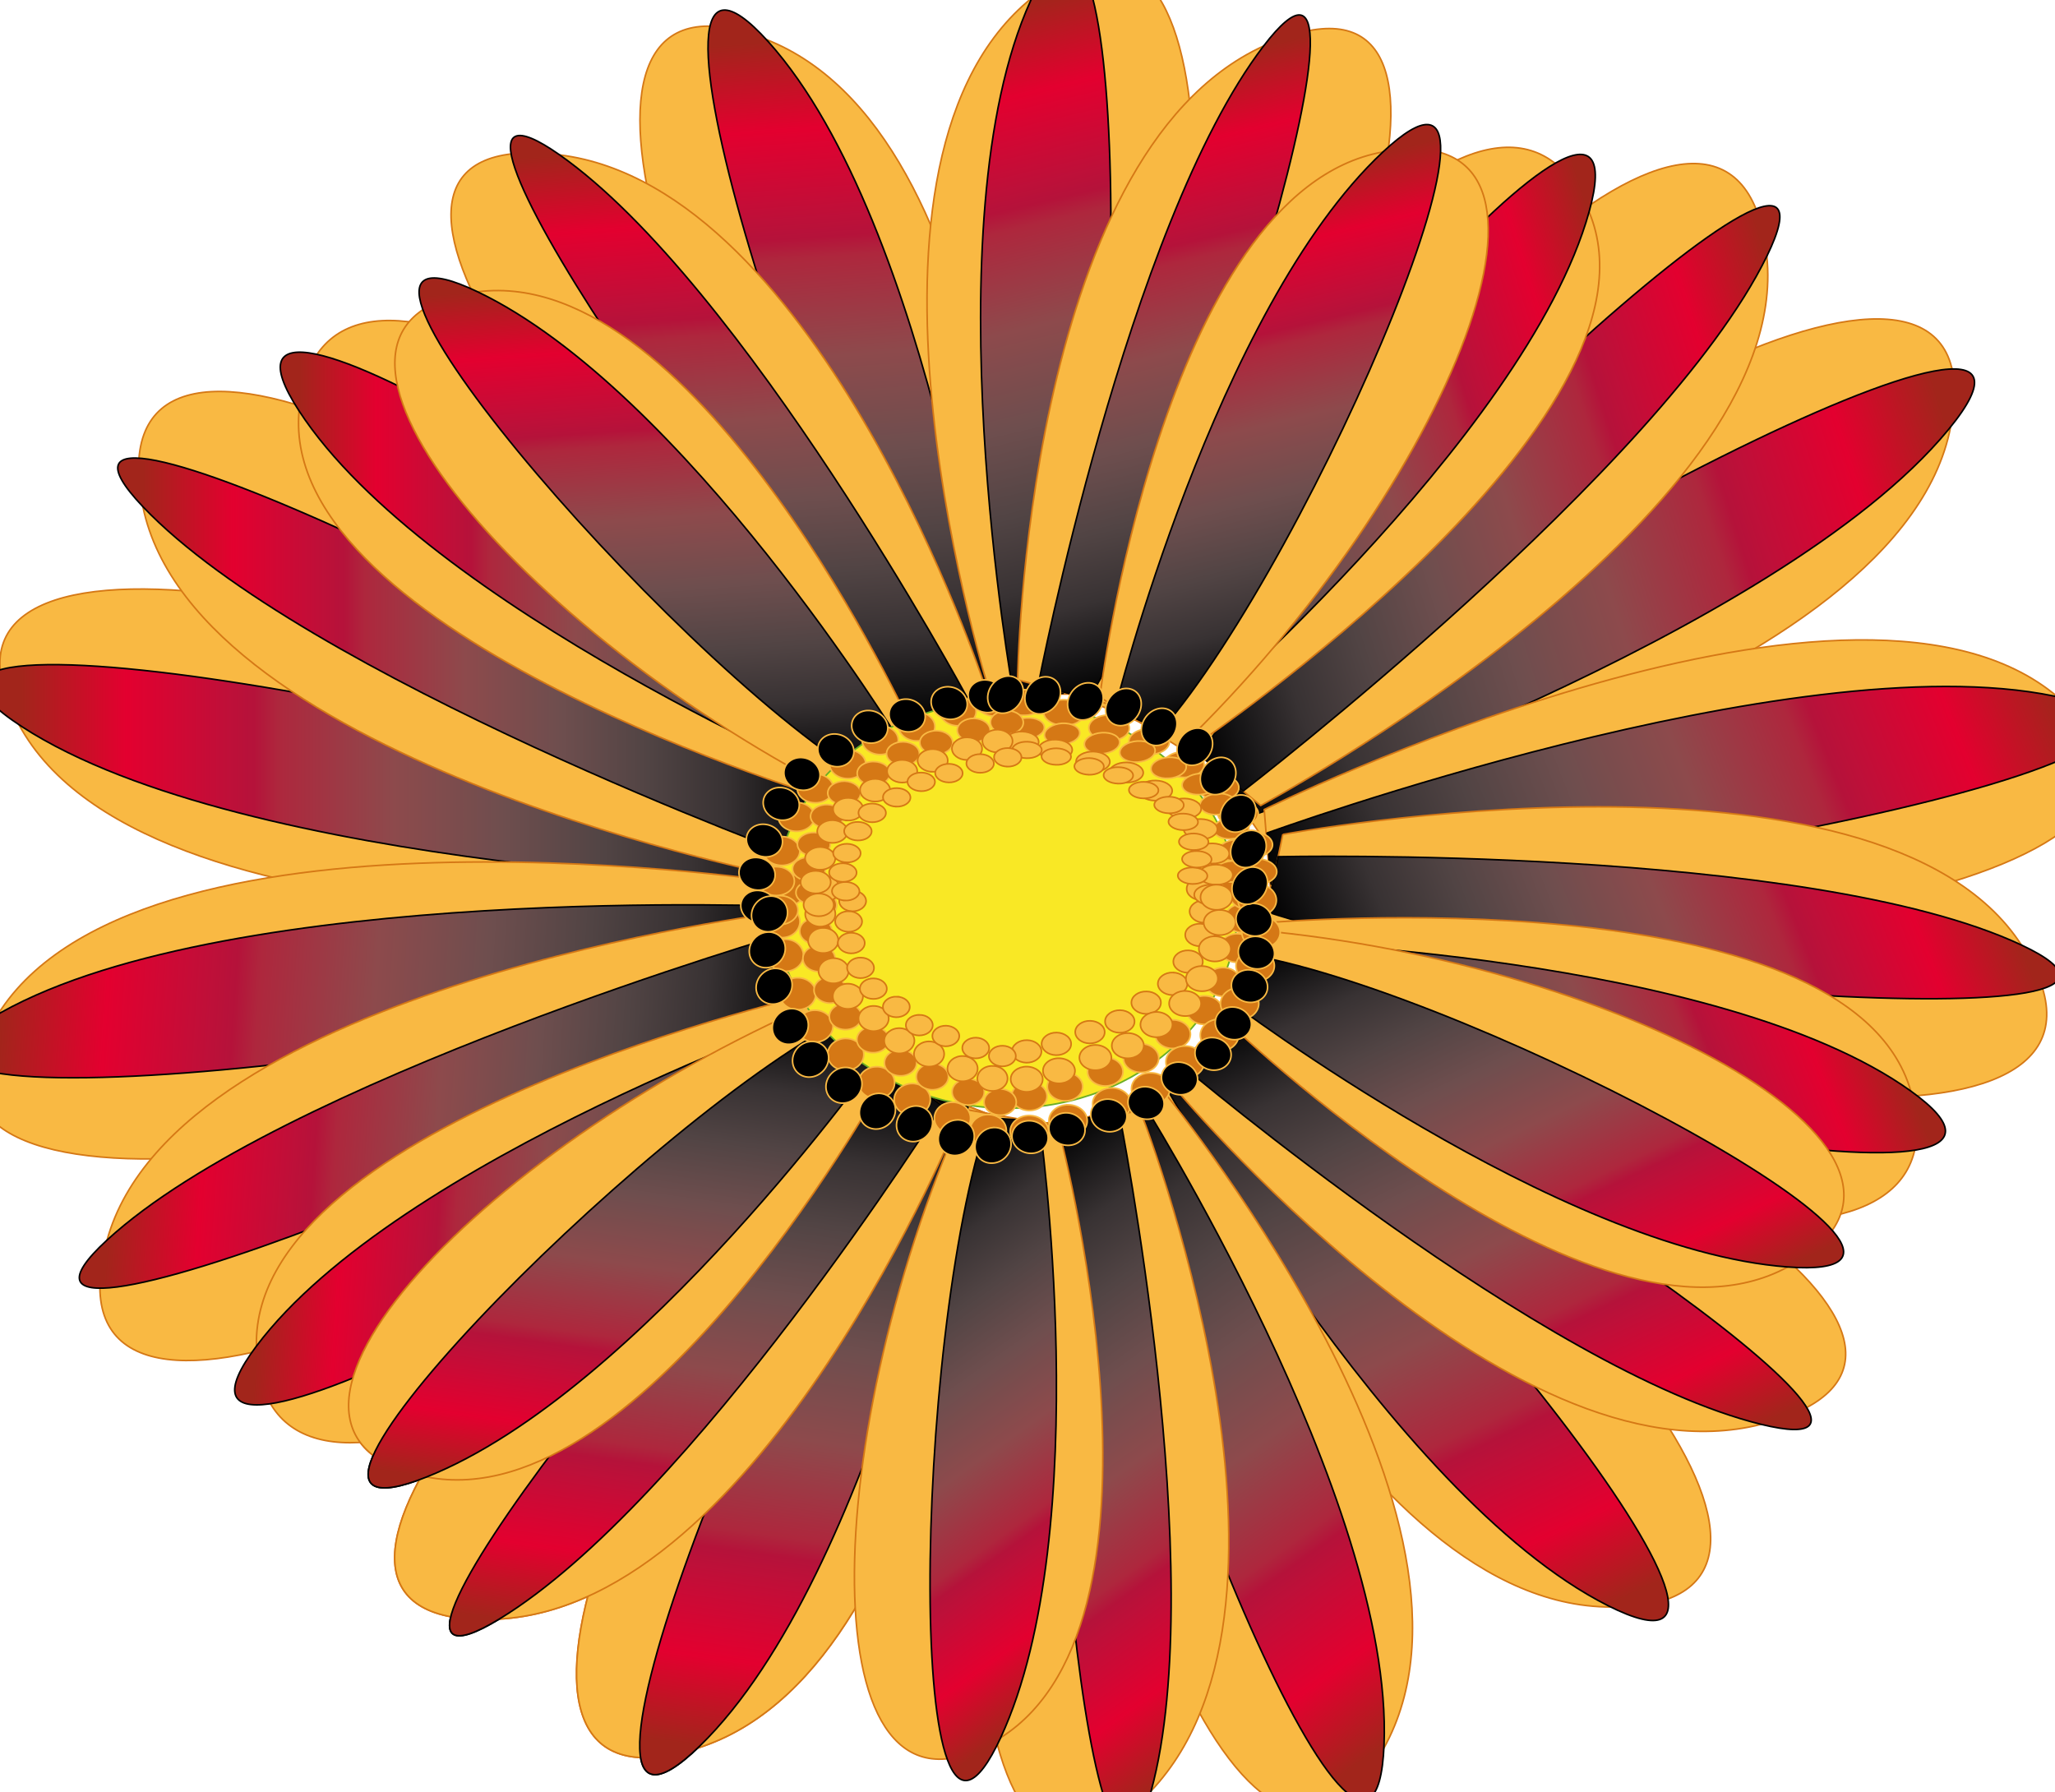 <svg xmlns="http://www.w3.org/2000/svg" version="1.0" viewBox="0 0 645.746 563.084"><g stroke-width=".5"><path stroke="#D57815" d="M311.03 350.28s-11.398 171.16-90.125 198.45-30.941-107.13 60.154-210.1l29.98 11.65z" fill="#F9B943"/><linearGradient id="a" x1="-50.659" gradientUnits="userSpaceOnUse" y1="305.06" gradientTransform="rotate(-82.016 240.648 257.364)" x2="163.42" y2="305.06"><stop stop-color="#A2251B" offset="0"/><stop stop-color="#E3002F" offset=".131"/><stop stop-color="#BD1039" offset=".264"/><stop stop-color="#B5123A" offset=".291"/><stop stop-color="#AE273D" offset=".321"/><stop stop-color="#8D4A4C" offset=".467"/><stop stop-color="#6E4E4E" offset=".605"/><stop stop-color="#514444" offset=".731"/><stop stop-color="#383233" offset=".843"/><stop stop-color="#151415" offset=".937"/><stop offset="1"/></linearGradient><path stroke-linejoin="round" stroke="#000" stroke-linecap="round" d="M304.17 347.89S275.045 495 219.918 548.62s23.383-146.66 69.645-206.41l14.61 5.68z" fill="url(#a)"/><path stroke="#D57815" d="M301.34 351.37S239.485 504.11 156.9 508.74s2.723-105.36 119.57-175.64l24.87 18.27z" fill="#F9B943"/><linearGradient id="b" x1="-19.917" gradientUnits="userSpaceOnUse" y1="267" gradientTransform="rotate(-82.016 240.648 257.364)" x2="166.98" y2="267"><stop stop-color="#A2251B" offset="0"/><stop stop-color="#E3002F" offset=".131"/><stop stop-color="#BD1039" offset=".264"/><stop stop-color="#B5123A" offset=".291"/><stop stop-color="#AE273D" offset=".321"/><stop stop-color="#8D4A4C" offset=".467"/><stop stop-color="#6E4E4E" offset=".605"/><stop stop-color="#514444" offset=".731"/><stop stop-color="#383233" offset=".843"/><stop stop-color="#151415" offset=".937"/><stop offset="1"/></linearGradient><path stroke-linejoin="round" stroke="#000" stroke-linecap="round" d="M295.96 347.42S217.13 472.21 156.9 508.74s69.055-127.57 125.76-171.09l13.3 9.77z" fill="url(#b)"/><path stroke="#D57815" d="M279.28 336.92S203.29 477.66 134.06 464.1s19.238-105.99 127.56-151.16l17.66 23.98z" fill="#F9B943"/><linearGradient id="c" x1="21.119" gradientUnits="userSpaceOnUse" y1="241.68" gradientTransform="rotate(-82.016 240.648 257.364)" x2="181.94" y2="241.68"><stop stop-color="#A2251B" offset="0"/><stop stop-color="#E3002F" offset=".131"/><stop stop-color="#BD1039" offset=".264"/><stop stop-color="#B5123A" offset=".291"/><stop stop-color="#AE273D" offset=".321"/><stop stop-color="#8D4A4C" offset=".467"/><stop stop-color="#6E4E4E" offset=".605"/><stop stop-color="#514444" offset=".731"/><stop stop-color="#383233" offset=".843"/><stop stop-color="#151415" offset=".937"/><stop offset="1"/></linearGradient><path stroke-linejoin="round" stroke="#000" stroke-linecap="round" d="M276.15 331.77S201.062 437.42 134.06 464.1s66.08-109.88 131.13-144l10.96 11.67z" fill="url(#c)"/><path stroke="#D57815" d="M251.04 285.44S49.44 302.751 6.85 229.309s121.01-48.559 253.73 24.49l-9.54 31.64z" fill="#F9B943"/><linearGradient id="d" y2="253.27" gradientUnits="userSpaceOnUse" y1="253.27" x2="257.55" x1="6.846"><stop stop-color="#A2251B" offset="0"/><stop stop-color="#E3002F" offset=".131"/><stop stop-color="#BD1039" offset=".264"/><stop stop-color="#B5123A" offset=".291"/><stop stop-color="#AE273D" offset=".321"/><stop stop-color="#8D4A4C" offset=".467"/><stop stop-color="#6E4E4E" offset=".605"/><stop stop-color="#514444" offset=".731"/><stop stop-color="#383233" offset=".843"/><stop stop-color="#151415" offset=".937"/><stop offset="1"/></linearGradient><path stroke-linejoin="round" stroke="#000" stroke-linecap="round" d="M252.9 278.24S77 273.969 6.84 228.308s174.59-1.34 250.71 34.51l-4.65 15.42z" fill="url(#d)"/><path stroke="#D57815" d="M248.45 276.02S61.52 240.26 44.9 159.21s123.52-14.91 221.53 89.12l-17.98 27.69z" fill="#F9B943"/><linearGradient id="e" y2="214.62" gradientUnits="userSpaceOnUse" y1="214.62" x2="261.95" x1="44.9"><stop stop-color="#A2251B" offset="0"/><stop stop-color="#E3002F" offset=".131"/><stop stop-color="#BD1039" offset=".264"/><stop stop-color="#B5123A" offset=".291"/><stop stop-color="#AE273D" offset=".321"/><stop stop-color="#8D4A4C" offset=".467"/><stop stop-color="#6E4E4E" offset=".605"/><stop stop-color="#514444" offset=".731"/><stop stop-color="#383233" offset=".843"/><stop stop-color="#151415" offset=".937"/><stop offset="1"/></linearGradient><path stroke-linejoin="round" stroke="#000" stroke-linecap="round" d="M252.34 270.03S95.78 212.78 44.9 159.21s158.48 47.1 217.05 96.011l-9.61 14.81z" fill="url(#e)"/><path stroke="#D57815" d="M262.35 251.75S87.53 199.979 93.98 129.12s126.49 1.35 194 101.13l-25.63 21.5z" fill="#F9B943"/><linearGradient id="f" y2="188.45" gradientUnits="userSpaceOnUse" y1="188.45" x2="280.1" x1="93.975"><stop stop-color="#A2251B" offset="0"/><stop stop-color="#E3002F" offset=".131"/><stop stop-color="#BD1039" offset=".264"/><stop stop-color="#B5123A" offset=".291"/><stop stop-color="#AE273D" offset=".321"/><stop stop-color="#8D4A4C" offset=".467"/><stop stop-color="#6E4E4E" offset=".605"/><stop stop-color="#514444" offset=".731"/><stop stop-color="#383233" offset=".843"/><stop stop-color="#151415" offset=".937"/><stop offset="1"/></linearGradient><path stroke-linejoin="round" stroke="#000" stroke-linecap="round" d="M267.94 247.78S134.26 191.04 93.97 129.11s137.4 47.11 186.12 105.86l-12.15 12.81z" fill="url(#f)"/><path stroke="#D57815" d="M319.02 217.13s.121-171.54-76.596-204.05-38.064 104.81 45.912 213.66l30.69-9.61z" fill="#F9B943"/><linearGradient id="g" x1="65.254" gradientUnits="userSpaceOnUse" y1="296.29" gradientTransform="scale(1 -1) rotate(-85.865 1.975 33.009)" x2="279.34" y2="296.29"><stop stop-color="#A2251B" offset="0"/><stop stop-color="#E3002F" offset=".131"/><stop stop-color="#BD1039" offset=".264"/><stop stop-color="#B5123A" offset=".291"/><stop stop-color="#AE273D" offset=".321"/><stop stop-color="#8D4A4C" offset=".467"/><stop stop-color="#6E4E4E" offset=".605"/><stop stop-color="#514444" offset=".731"/><stop stop-color="#383233" offset=".843"/><stop stop-color="#151415" offset=".937"/><stop offset="1"/></linearGradient><path stroke-linejoin="round" stroke="#000" stroke-linecap="round" d="M312.02 219.06S292.84 70.32 241.438 13.12s13.482 147.9 55.627 210.62l14.95-4.68z" fill="url(#g)"/><path stroke="#D57815" d="M309.43 215.39S257.971 58.84 175.89 48.68s-4.359 105.31 107.51 183.27l26.03-16.56z" fill="#F9B943"/><linearGradient id="h" x1="95.997" gradientUnits="userSpaceOnUse" y1="258.23" gradientTransform="scale(1 -1) rotate(-85.865 1.975 33.009)" x2="282.9" y2="258.23"><stop stop-color="#A2251B" offset="0"/><stop stop-color="#E3002F" offset=".131"/><stop stop-color="#BD1039" offset=".264"/><stop stop-color="#B5123A" offset=".291"/><stop stop-color="#AE273D" offset=".321"/><stop stop-color="#8D4A4C" offset=".467"/><stop stop-color="#6E4E4E" offset=".605"/><stop stop-color="#514444" offset=".731"/><stop stop-color="#383233" offset=".843"/><stop stop-color="#151415" offset=".937"/><stop offset="1"/></linearGradient><path stroke-linejoin="round" stroke="#000" stroke-linecap="round" d="M303.8 218.98S233.529 89.18 175.89 48.69s60.332 131.92 113.99 179.14l13.92-8.85z" fill="url(#h)"/><path stroke="#D57815" d="M286.45 228.33S220.083 82.8 150.1 91.69s12.078 107.04 117.13 159.38l19.22-22.74z" fill="#F9B943"/><linearGradient id="i" x1="137.03" gradientUnits="userSpaceOnUse" y1="232.92" gradientTransform="scale(1 -1) rotate(-85.865 1.975 33.009)" x2="297.85" y2="232.92"><stop stop-color="#A2251B" offset="0"/><stop stop-color="#E3002F" offset=".131"/><stop stop-color="#BD1039" offset=".264"/><stop stop-color="#B5123A" offset=".291"/><stop stop-color="#AE273D" offset=".321"/><stop stop-color="#8D4A4C" offset=".467"/><stop stop-color="#6E4E4E" offset=".605"/><stop stop-color="#514444" offset=".731"/><stop stop-color="#383233" offset=".843"/><stop stop-color="#151415" offset=".937"/><stop offset="1"/></linearGradient><path stroke-linejoin="round" stroke="#000" stroke-linecap="round" d="M282.98 233.26S215.156 122.81 150.09 91.69s58.553 114.07 121.17 152.48l11.72-10.91z" fill="url(#i)"/><path stroke="#D57815" d="M247.78 277.56S47.8 246.751.37 317.166s117.48 56.575 254.8-7.397l-7.39-32.21z" fill="#F9B943"/><linearGradient id="j" x1="7.23" gradientUnits="userSpaceOnUse" y1="137.03" gradientTransform="scale(1 -1) rotate(-3.848 -6400.75 .144)" x2="257.94" y2="137.03"><stop stop-color="#A2251B" offset="0"/><stop stop-color="#E3002F" offset=".131"/><stop stop-color="#BD1039" offset=".264"/><stop stop-color="#B5123A" offset=".291"/><stop stop-color="#AE273D" offset=".321"/><stop stop-color="#8D4A4C" offset=".467"/><stop stop-color="#6E4E4E" offset=".605"/><stop stop-color="#514444" offset=".731"/><stop stop-color="#383233" offset=".843"/><stop stop-color="#151415" offset=".937"/><stop offset="1"/></linearGradient><path stroke-linejoin="round" stroke="#000" stroke-linecap="round" d="M249.16 284.87S73.37 277.319.3 318.165s174.1 13.061 252.46-17.596l-3.6-15.69z" fill="url(#j)"/><path stroke="#D57815" d="M244.57 286.78S55.66 309.907 33.64 389.66s122.24 23.171 227.01-74.044l-16.08-28.84z" fill="#F9B943"/><linearGradient id="k" x1="45.286" gradientUnits="userSpaceOnUse" y1="98.38" gradientTransform="scale(1 -1) rotate(-3.848 -6400.75 .144)" x2="262.33" y2="98.38"><stop stop-color="#A2251B" offset="0"/><stop stop-color="#E3002F" offset=".131"/><stop stop-color="#BD1039" offset=".264"/><stop stop-color="#B5123A" offset=".291"/><stop stop-color="#AE273D" offset=".321"/><stop stop-color="#8D4A4C" offset=".467"/><stop stop-color="#6E4E4E" offset=".605"/><stop stop-color="#514444" offset=".731"/><stop stop-color="#383233" offset=".843"/><stop stop-color="#151415" offset=".937"/><stop offset="1"/></linearGradient><path stroke-linejoin="round" stroke="#000" stroke-linecap="round" d="M248.04 293.02S87.99 339.627 33.63 389.66s161.28-36.353 223.01-81.22l-8.6-15.42z" fill="url(#k)"/><path stroke="#D57815" d="M256.8 311.94S78.9 351.855 80.58 422.99s126.29 7.146 200.35-87.875l-24.13-23.18z" fill="#F9B943"/><linearGradient id="l" x1="94.36" gradientUnits="userSpaceOnUse" y1="72.207" gradientTransform="scale(1 -1) rotate(-3.848 -6400.75 .144)" x2="280.48" y2="72.207"><stop stop-color="#A2251B" offset="0"/><stop stop-color="#E3002F" offset=".131"/><stop stop-color="#BD1039" offset=".264"/><stop stop-color="#B5123A" offset=".291"/><stop stop-color="#AE273D" offset=".321"/><stop stop-color="#8D4A4C" offset=".467"/><stop stop-color="#6E4E4E" offset=".605"/><stop stop-color="#514444" offset=".731"/><stop stop-color="#383233" offset=".843"/><stop stop-color="#151415" offset=".937"/><stop offset="1"/></linearGradient><path stroke-linejoin="round" stroke="#000" stroke-linecap="round" d="M262.12 316.27S124.93 363.906 80.57 422.99s140.26-37.777 192.81-93.124l-11.26-13.6z" fill="url(#l)"/><path stroke="#D57815" d="M311.03 350.28s-11.398 171.16-90.125 198.45-30.941-107.13 60.154-210.1l29.98 11.65z" fill="#F9B943"/><path stroke-linejoin="round" stroke="#000" stroke-linecap="round" d="M304.17 347.89S275.045 495 219.918 548.62s23.383-146.66 69.645-206.41l14.61 5.68z" fill="url(#a)"/><path stroke="#D57815" d="M301.34 351.37S239.485 504.11 156.9 508.74s2.723-105.36 119.57-175.64l24.87 18.27z" fill="#F9B943"/><path stroke-linejoin="round" stroke="#000" stroke-linecap="round" d="M295.96 347.42S217.13 472.21 156.9 508.74s69.055-127.57 125.76-171.09l13.3 9.77z" fill="url(#b)"/><path stroke="#D57815" d="M279.28 336.92S203.29 477.66 134.06 464.1s19.238-105.99 127.56-151.16l17.66 23.98z" fill="#F9B943"/><path stroke-linejoin="round" stroke="#000" stroke-linecap="round" d="M276.15 331.77S201.062 437.42 134.06 464.1s66.08-109.88 131.13-144l10.96 11.67z" fill="url(#c)"/><path stroke="#D57815" d="M396.52 262.87S594 218.798 612.56 135.95s-130.01-9.952-234.64 99.604l18.6 27.32z" fill="#F9B943"/><linearGradient id="m" x1="-170.79" gradientUnits="userSpaceOnUse" y1="280.39" gradientTransform="scale(-1 1) rotate(17.487 .005 -1239.934)" x2="79.922" y2="280.39"><stop stop-color="#A2251B" offset="0"/><stop stop-color="#E3002F" offset=".131"/><stop stop-color="#BD1039" offset=".264"/><stop stop-color="#B5123A" offset=".291"/><stop stop-color="#AE273D" offset=".321"/><stop stop-color="#8D4A4C" offset=".467"/><stop stop-color="#6E4E4E" offset=".605"/><stop stop-color="#514444" offset=".731"/><stop stop-color="#383233" offset=".843"/><stop stop-color="#151415" offset=".937"/><stop offset="1"/></linearGradient><path stroke-linejoin="round" stroke="#000" stroke-linecap="round" d="M392.57 256.56S559.06 199.629 612.25 135 445.33 186.187 383.5 243.25l9.07 13.31z" fill="url(#m)"/><path stroke="#D57815" d="M396.15 253.11s167.54-90.28 159.04-172.58S432.9 103.427 370.68 232.1l25.47 21.01z" fill="#F9B943"/><linearGradient id="n" x1="-132.73" gradientUnits="userSpaceOnUse" y1="241.75" gradientTransform="scale(-1 1) rotate(17.487 .005 -1239.934)" x2="84.317" y2="241.75"><stop stop-color="#A2251B" offset="0"/><stop stop-color="#E3002F" offset=".131"/><stop stop-color="#BD1039" offset=".264"/><stop stop-color="#B5123A" offset=".291"/><stop stop-color="#AE273D" offset=".321"/><stop stop-color="#8D4A4C" offset=".467"/><stop stop-color="#6E4E4E" offset=".605"/><stop stop-color="#514444" offset=".731"/><stop stop-color="#383233" offset=".843"/><stop stop-color="#151415" offset=".937"/><stop offset="1"/></linearGradient><path stroke-linejoin="round" stroke="#000" stroke-linecap="round" d="M390.64 248.56S522.76 146.91 555.19 80.53s-137 92.547-178.17 156.8l13.62 11.23z" fill="url(#n)"/><path stroke="#D57815" d="M375.6 234.13S526.78 132.22 499.34 66.57 379.1 105.867 344.7 221.32l30.9 12.81z" fill="#F9B943"/><linearGradient id="o" x1="-83.658" gradientUnits="userSpaceOnUse" y1="215.58" gradientTransform="scale(-1 1) rotate(17.487 .005 -1239.934)" x2="102.46" y2="215.58"><stop stop-color="#A2251B" offset="0"/><stop stop-color="#E3002F" offset=".131"/><stop stop-color="#BD1039" offset=".264"/><stop stop-color="#B5123A" offset=".291"/><stop stop-color="#AE273D" offset=".321"/><stop stop-color="#8D4A4C" offset=".467"/><stop stop-color="#6E4E4E" offset=".605"/><stop stop-color="#514444" offset=".731"/><stop stop-color="#383233" offset=".843"/><stop stop-color="#151415" offset=".937"/><stop offset="1"/></linearGradient><path stroke-linejoin="round" stroke="#000" stroke-linecap="round" d="M369.07 232.04s110.45-94.29 130.27-165.46-116.9 86.222-145.71 156.9l15.44 8.56z" fill="url(#o)"/><path stroke="#D57815" d="M311.14 218.14S259.478 54.57 322.878.5s67.801 88.527 20.416 217.58l-32.16.06z" fill="#F9B943"/><linearGradient id="p" x1="79.498" gradientUnits="userSpaceOnUse" y1="117.17" gradientTransform="rotate(76.65 258.05 199.376)" x2="293.58" y2="117.17"><stop stop-color="#A2251B" offset="0"/><stop stop-color="#E3002F" offset=".131"/><stop stop-color="#BD1039" offset=".264"/><stop stop-color="#B5123A" offset=".291"/><stop stop-color="#AE273D" offset=".321"/><stop stop-color="#8D4A4C" offset=".467"/><stop stop-color="#6E4E4E" offset=".605"/><stop stop-color="#514444" offset=".731"/><stop stop-color="#383233" offset=".843"/><stop stop-color="#151415" offset=".937"/><stop offset="1"/></linearGradient><path stroke-linejoin="round" stroke="#000" stroke-linecap="round" d="M318.41 217.88S292.008 70.26 323.846.25s31.584 145.11 10.234 217.6l-15.67.03z" fill="url(#p)"/><path stroke="#D57815" d="M319.77 213.61s2.035-164.78 77.277-199.14 35.801 99.132-47.469 207.11l-29.81-7.97z" fill="#F9B943"/><linearGradient id="q" x1="110.24" gradientUnits="userSpaceOnUse" y1="79.101" gradientTransform="rotate(76.65 258.05 199.376)" x2="297.14" y2="79.101"><stop stop-color="#A2251B" offset="0"/><stop stop-color="#E3002F" offset=".131"/><stop stop-color="#BD1039" offset=".264"/><stop stop-color="#B5123A" offset=".291"/><stop stop-color="#AE273D" offset=".321"/><stop stop-color="#8D4A4C" offset=".467"/><stop stop-color="#6E4E4E" offset=".605"/><stop stop-color="#514444" offset=".731"/><stop stop-color="#383233" offset=".843"/><stop stop-color="#151415" offset=".937"/><stop offset="1"/></linearGradient><path stroke-linejoin="round" stroke="#000" stroke-linecap="round" d="M326.22 215.33s28.02-144.92 70.828-200.86-17.904 143.95-54.887 205.12l-15.94-4.26z" fill="url(#q)"/><path stroke="#D57815" d="M345.58 219.04s19.568-158.74 88.99-171.3 20.645 105.72-63.82 187.21l-25.17-15.91z" fill="#F9B943"/><linearGradient id="r" x1="151.28" gradientUnits="userSpaceOnUse" y1="53.79" gradientTransform="rotate(76.65 258.05 199.376)" x2="312.1" y2="53.79"><stop stop-color="#A2251B" offset="0"/><stop stop-color="#E3002F" offset=".131"/><stop stop-color="#BD1039" offset=".264"/><stop stop-color="#B5123A" offset=".291"/><stop stop-color="#AE273D" offset=".321"/><stop stop-color="#8D4A4C" offset=".467"/><stop stop-color="#6E4E4E" offset=".605"/><stop stop-color="#514444" offset=".731"/><stop stop-color="#383233" offset=".843"/><stop stop-color="#151415" offset=".937"/><stop offset="1"/></linearGradient><path stroke-linejoin="round" stroke="#000" stroke-linecap="round" d="M350.37 222.7s31.5-125.73 84.203-174.96-21.57 126.39-69.748 181.84l-14.45-6.88z" fill="url(#r)"/><path stroke="#D57815" d="M397.26 254.38s181.48-89.48 247.88-36.571-95.045 89.262-245.25 69.513l-2.63-32.94z" fill="#F9B943"/><linearGradient id="s" x1="-168.18" gradientUnits="userSpaceOnUse" y1="98.038" gradientTransform="matrix(-.931 .364 -.364 -.931 515.43 348)" x2="82.53" y2="98.038"><stop stop-color="#A2251B" offset="0"/><stop stop-color="#E3002F" offset=".131"/><stop stop-color="#BD1039" offset=".264"/><stop stop-color="#B5123A" offset=".291"/><stop stop-color="#AE273D" offset=".321"/><stop stop-color="#8D4A4C" offset=".467"/><stop stop-color="#6E4E4E" offset=".605"/><stop stop-color="#514444" offset=".731"/><stop stop-color="#383233" offset=".843"/><stop stop-color="#151415" offset=".937"/><stop offset="1"/></linearGradient><path stroke-linejoin="round" stroke="#000" stroke-linecap="round" d="M398.14 261.76s165.4-60.025 247.36-43.024-162.13 64.776-246.08 59.082l-1.28-16.06z" fill="url(#s)"/><path stroke="#D57815" d="M403.09 262.2s187.13-34.71 232.1 34.736-109.63 58.833-238.77-2.404l6.67-32.34z" fill="#F9B943"/><linearGradient id="t" x1="-130.12" gradientUnits="userSpaceOnUse" y1="59.39" gradientTransform="matrix(-.931 .364 -.364 -.931 515.43 348)" x2="86.924" y2="59.39"><stop stop-color="#A2251B" offset="0"/><stop stop-color="#E3002F" offset=".131"/><stop stop-color="#BD1039" offset=".264"/><stop stop-color="#B5123A" offset=".291"/><stop stop-color="#AE273D" offset=".321"/><stop stop-color="#8D4A4C" offset=".467"/><stop stop-color="#6E4E4E" offset=".605"/><stop stop-color="#514444" offset=".731"/><stop stop-color="#383233" offset=".843"/><stop stop-color="#151415" offset=".937"/><stop offset="1"/></linearGradient><path stroke-linejoin="round" stroke="#000" stroke-linecap="round" d="M401.65 269.2s166.66-3.642 233.54 27.742-164.75 13.794-237.1-10.452l3.56-17.29z" fill="url(#t)"/><path stroke="#D57815" d="M398.98 289.87s181.68-15.39 201.45 52.96-118.31 44.768-217.5-23.607l16.05-29.35z" fill="#F9B943"/><linearGradient id="u" x1="-81.051" gradientUnits="userSpaceOnUse" y1="33.217" gradientTransform="matrix(-.931 .364 -.364 -.931 515.43 348)" x2="105.07" y2="33.217"><stop stop-color="#A2251B" offset="0"/><stop stop-color="#E3002F" offset=".131"/><stop stop-color="#BD1039" offset=".264"/><stop stop-color="#B5123A" offset=".291"/><stop stop-color="#AE273D" offset=".321"/><stop stop-color="#8D4A4C" offset=".467"/><stop stop-color="#6E4E4E" offset=".605"/><stop stop-color="#514444" offset=".731"/><stop stop-color="#383233" offset=".843"/><stop stop-color="#151415" offset=".937"/><stop offset="1"/></linearGradient><path stroke-linejoin="round" stroke="#000" stroke-linecap="round" d="M395.21 295.6s145.16 4.208 205.23 47.232-145.12 6.115-211.88-30.881l6.65-16.35z" fill="url(#u)"/><path stroke="#D57815" d="M358.78 342.74s62.305 159.82 145.59 162.2-2.682-111.48-120.51-182.31l-25.08 20.11z" fill="#F9B943"/><linearGradient id="v" x1="-102.2" gradientUnits="userSpaceOnUse" y1="132.92" gradientTransform="scale(-1 1) rotate(-64.527 12.595 624.09)" x2="111.88" y2="132.92"><stop stop-color="#A2251B" offset="0"/><stop stop-color="#E3002F" offset=".131"/><stop stop-color="#BD1039" offset=".264"/><stop stop-color="#B5123A" offset=".291"/><stop stop-color="#AE273D" offset=".321"/><stop stop-color="#8D4A4C" offset=".467"/><stop stop-color="#6E4E4E" offset=".605"/><stop stop-color="#514444" offset=".731"/><stop stop-color="#383233" offset=".843"/><stop stop-color="#151415" offset=".937"/><stop offset="1"/></linearGradient><path stroke-linejoin="round" stroke="#000" stroke-linecap="round" d="M364.61 338.4s71.984 131.56 140.68 166.14-66.373-132.85-128.45-175.94l-12.23 9.8z" fill="url(#v)"/><path stroke="#D57815" d="M368.35 340.87s104.9 127.1 185.05 106.69-34.26-99.677-166.83-131.59l-18.22 24.9z" fill="#F9B943"/><linearGradient id="w" x1="-71.456" gradientUnits="userSpaceOnUse" y1="94.852" gradientTransform="scale(-1 1) rotate(-64.527 12.595 624.09)" x2="115.44" y2="94.852"><stop stop-color="#A2251B" offset="0"/><stop stop-color="#E3002F" offset=".131"/><stop stop-color="#BD1039" offset=".264"/><stop stop-color="#B5123A" offset=".291"/><stop stop-color="#AE273D" offset=".321"/><stop stop-color="#8D4A4C" offset=".467"/><stop stop-color="#6E4E4E" offset=".605"/><stop stop-color="#514444" offset=".731"/><stop stop-color="#383233" offset=".843"/><stop stop-color="#151415" offset=".937"/><stop offset="1"/></linearGradient><path stroke-linejoin="round" stroke="#000" stroke-linecap="round" d="M372.29 335.48s112.69 95.333 181.11 112.08-104.2-100.92-171.36-125.39l-9.75 13.31z" fill="url(#w)"/><path stroke="#D57815" d="M385.05 320.45s114.77 111.4 176.72 77.658-50.197-95.307-167.09-105.84l-9.63 28.18z" fill="#F9B943"/><linearGradient id="x" x1="-30.419" gradientUnits="userSpaceOnUse" y1="69.54" gradientTransform="scale(-1 1) rotate(-64.527 12.595 624.09)" x2="130.4" y2="69.54"><stop stop-color="#A2251B" offset="0"/><stop stop-color="#E3002F" offset=".131"/><stop stop-color="#BD1039" offset=".264"/><stop stop-color="#B5123A" offset=".291"/><stop stop-color="#AE273D" offset=".321"/><stop stop-color="#8D4A4C" offset=".467"/><stop stop-color="#6E4E4E" offset=".605"/><stop stop-color="#514444" offset=".731"/><stop stop-color="#383233" offset=".843"/><stop stop-color="#151415" offset=".937"/><stop offset="1"/></linearGradient><path stroke-linejoin="round" stroke="#000" stroke-linecap="round" d="M386.49 314.6s103.36 78.199 175.29 83.515-96.045-84.942-168.34-97.938l-6.95 14.42z" fill="url(#x)"/><path stroke="#D57815" d="M364.63 341.69s109.45 132.08 71.074 206.04-96.145-56.484-100.84-193.88l29.77-12.16z" fill="#F9B943"/><linearGradient id="y" x1="-123.1" gradientUnits="userSpaceOnUse" y1="253.38" gradientTransform="rotate(-125.472 239.06 243.181)" x2="90.986" y2="253.38"><stop stop-color="#A2251B" offset="0"/><stop stop-color="#E3002F" offset=".131"/><stop stop-color="#BD1039" offset=".264"/><stop stop-color="#B5123A" offset=".291"/><stop stop-color="#AE273D" offset=".321"/><stop stop-color="#8D4A4C" offset=".467"/><stop stop-color="#6E4E4E" offset=".605"/><stop stop-color="#514444" offset=".731"/><stop stop-color="#383233" offset=".843"/><stop stop-color="#151415" offset=".937"/><stop offset="1"/></linearGradient><path stroke-linejoin="round" stroke="#000" stroke-linecap="round" d="M358 344.67s80.043 126.82 76.908 203.66-83.898-122.54-91.416-197.73l14.51-5.93z" fill="url(#y)"/><path stroke="#D57815" d="M358.35 349.14s60.158 153.42 3.391 213.58-70.492-78.355-34.008-209.74l30.62-3.84z" fill="#F9B943"/><linearGradient id="z" x1="-92.355" gradientUnits="userSpaceOnUse" y1="215.32" gradientTransform="rotate(-125.472 239.06 243.181)" x2="94.544" y2="215.32"><stop stop-color="#A2251B" offset="0"/><stop stop-color="#E3002F" offset=".131"/><stop stop-color="#BD1039" offset=".264"/><stop stop-color="#B5123A" offset=".291"/><stop stop-color="#AE273D" offset=".321"/><stop stop-color="#8D4A4C" offset=".467"/><stop stop-color="#6E4E4E" offset=".605"/><stop stop-color="#514444" offset=".731"/><stop stop-color="#383233" offset=".843"/><stop stop-color="#151415" offset=".937"/><stop offset="1"/></linearGradient><path stroke-linejoin="round" stroke="#000" stroke-linecap="round" d="M351.72 349.97s28.607 144.8 10.014 212.75-37.613-140.1-26.387-210.69l16.38-2.06z" fill="url(#z)"/><path stroke="#D57815" d="M332.39 353.82s41.641 154.43-17.943 192.2-58.932-90.166-11.367-197.46l29.31 5.26z" fill="#F9B943"/><linearGradient id="A" x1="-51.319" gradientUnits="userSpaceOnUse" y1="190.01" gradientTransform="rotate(-125.472 239.06 243.181)" x2="109.5" y2="190.01"><stop stop-color="#A2251B" offset="0"/><stop stop-color="#E3002F" offset=".131"/><stop stop-color="#BD1039" offset=".264"/><stop stop-color="#B5123A" offset=".291"/><stop stop-color="#AE273D" offset=".321"/><stop stop-color="#8D4A4C" offset=".467"/><stop stop-color="#6E4E4E" offset=".605"/><stop stop-color="#514444" offset=".731"/><stop stop-color="#383233" offset=".843"/><stop stop-color="#151415" offset=".937"/><stop offset="1"/></linearGradient><path stroke-linejoin="round" stroke="#000" stroke-linecap="round" d="M326.57 352.23s18.158 128.33-12.127 193.79-27.607-125.21-3.854-194.72l15.98.93z" fill="url(#A)"/><path stroke="#6CAE25" d="M317.98 220.4c40.188 1.208 71.973 30.803 70.977 66.062-.994 35.31-34.385 62.919-74.588 61.734-40.191-1.202-71.969-30.766-70.986-66.059 1-35.29 34.4-62.92 74.6-61.73z" fill="#F9E825"/><g stroke="#F9B943" fill="#D57815"><path d="M310.7 350.21c3.135.079 5.611 2.359 5.527 5.145-.076 2.784-2.691 4.985-5.832 4.898-3.152-.052-5.627-2.375-5.549-5.152.09-2.79 2.71-4.98 5.85-4.9zM247.57 274.56c3.145.076 5.613 2.366 5.529 5.147-.084 2.782-2.699 4.958-5.848 4.894-3.139-.063-5.609-2.349-5.525-5.142.09-2.77 2.71-4.98 5.85-4.9zM245.84 284.58c3.135.086 5.611 2.365 5.527 5.154-.09 2.779-2.688 4.988-5.84 4.896-3.145-.075-5.615-2.365-5.523-5.154.07-2.77 2.69-4.98 5.83-4.9zM246.92 295.13c3.15.09 5.627 2.41 5.537 5.188-.078 2.758-2.688 4.958-5.83 4.908-3.131-.099-5.617-2.379-5.537-5.178.1-2.78 2.7-4.99 5.83-4.92zM250.84 307.24c3.135.078 5.609 2.369 5.521 5.135-.066 2.808-2.682 4.984-5.836 4.917-3.137-.033-5.615-2.379-5.521-5.139.08-2.78 2.69-4.99 5.84-4.92zM299.44 346.35c3.141.06 5.615 2.353 5.523 5.144-.074 2.767-2.691 4.966-5.83 4.88-3.135-.074-5.621-2.351-5.535-5.116.08-2.81 2.69-5 5.84-4.9zM286.81 340.47c3.141.079 5.615 2.369 5.535 5.18-.086 2.771-2.695 4.949-5.838 4.871-3.143-.093-5.613-2.365-5.539-5.133.09-2.77 2.71-4.97 5.85-4.92zM275.6 335.18c3.139.078 5.609 2.396 5.521 5.165-.086 2.781-2.691 4.963-5.84 4.903-3.135-.101-5.625-2.361-5.537-5.146.1-2.75 2.7-4.97 5.86-4.91zM256.21 317.43c3.152.078 5.625 2.378 5.549 5.155-.1 2.759-2.715 4.974-5.855 4.897-3.129-.076-5.615-2.385-5.523-5.168.08-2.76 2.69-4.95 5.83-4.88zM265.9 326.31c3.141.052 5.613 2.382 5.539 5.147-.084 2.768-2.705 5.01-5.854 4.92-3.129-.072-5.604-2.374-5.525-5.151.09-2.79 2.71-4.97 5.84-4.92zM323.59 339.95c-3.07-.073-5.621 1.894-5.695 4.366-.074 2.461 2.359 4.569 5.422 4.632 3.068.056 5.621-1.913 5.689-4.403.06-2.45-2.36-4.5-5.42-4.6zM389.5 275c-3.064-.049-5.617 1.914-5.693 4.379-.074 2.481 2.346 4.516 5.414 4.617 3.076.067 5.625-1.898 5.693-4.365.09-2.5-2.35-4.56-5.41-4.64z"/><path d="M390.6 284.02c-3.068-.056-5.607 1.9-5.693 4.366-.072 2.482 2.354 4.572 5.42 4.638 3.07.05 5.623-1.902 5.689-4.366.08-2.48-2.35-4.55-5.42-4.64zM388.93 293.4c-3.059-.076-5.617 1.898-5.695 4.39-.076 2.506 2.35 4.566 5.424 4.6 3.068.097 5.605-1.883 5.691-4.333.07-2.51-2.35-4.57-5.42-4.66zM384.44 304.04c-3.066-.051-5.621 1.881-5.691 4.38-.076 2.486 2.352 4.559 5.414 4.632 3.064.052 5.613-1.894 5.688-4.403.09-2.47-2.34-4.53-5.41-4.61zM334.8 336.93c-3.066-.052-5.615 1.906-5.693 4.367-.066 2.502 2.35 4.583 5.428 4.633 3.061.079 5.604-1.894 5.678-4.392.07-2.47-2.36-4.53-5.42-4.61zM347.46 332.24c-3.082-.068-5.617 1.903-5.705 4.382-.063 2.468 2.355 4.54 5.418 4.617 3.07.051 5.627-1.911 5.711-4.374.06-2.52-2.37-4.56-5.43-4.63zM358.7 327.98c-3.066-.051-5.609 1.882-5.688 4.379-.086 2.472 2.334 4.558 5.406 4.623 3.08.057 5.621-1.901 5.695-4.379.08-2.46-2.35-4.56-5.42-4.62zM378.6 312.93c-3.07-.076-5.617 1.865-5.684 4.362-.068 2.497 2.348 4.558 5.412 4.608 3.088.05 5.613-1.873 5.693-4.363.1-2.5-2.34-4.56-5.42-4.61zM368.65 320.46c-3.055-.069-5.623 1.909-5.689 4.369-.074 2.479 2.359 4.56 5.422 4.621 3.07.048 5.613-1.888 5.693-4.368.09-2.49-2.34-4.56-5.42-4.62zM321.58 224.78c-3.506-.059-6.297-1.962-6.234-4.165.078-2.228 2.969-3.961 6.475-3.902 3.521.082 6.314 1.964 6.236 4.176-.04 2.21-2.96 3.95-6.48 3.88z"/><path d="M392.9 285.92c-3.512-.05-6.305-1.95-6.244-4.146.07-2.259 2.971-4.006 6.486-3.925 3.512.072 6.314 1.941 6.236 4.164-.08 2.29-2.98 4.01-6.49 3.92z"/><path d="M394.72 277.91c-3.514-.101-6.299-1.959-6.229-4.179.074-2.262 2.975-3.99 6.48-3.893 3.508.058 6.305 1.933 6.234 4.165-.06 2.2-2.96 3.99-6.48 3.91zM393.39 269.41c-3.502-.076-6.299-1.942-6.236-4.155.072-2.249 2.973-3.973 6.486-3.898 3.514.061 6.299 1.926 6.238 4.157-.07 2.2-2.97 3.98-6.49 3.89zM388.92 259.67c-3.506-.035-6.299-1.913-6.229-4.143.066-2.262 2.967-3.986 6.475-3.924 3.514.074 6.301 1.939 6.234 4.18-.05 2.22-2.96 3.97-6.47 3.88zM334.23 227.98c-3.518-.068-6.318-1.939-6.246-4.155.055-2.239 2.971-3.979 6.48-3.939 3.508.116 6.305 1.979 6.238 4.22-.06 2.21-2.97 3.96-6.47 3.88zM348.4 232.77c-3.529-.078-6.32-1.936-6.248-4.164.074-2.241 2.963-3.987 6.486-3.93 3.504.094 6.301 1.954 6.236 4.207-.09 2.22-2.98 3.97-6.48 3.88zM360.98 237.07c-3.518-.075-6.301-1.941-6.24-4.163.074-2.214 2.98-3.965 6.486-3.906 3.514.091 6.313 1.942 6.236 4.195-.07 2.2-2.98 3.95-6.49 3.87zM382.81 251.49c-3.514-.109-6.311-1.974-6.236-4.199.07-2.226 2.969-3.968 6.482-3.903 3.521.114 6.305 1.938 6.234 4.195-.06 2.23-2.96 3.96-6.47 3.91zM371.9 244.27c-3.514-.092-6.301-1.947-6.234-4.183.063-2.195 2.969-3.943 6.479-3.887 3.514.081 6.295 1.945 6.236 4.172-.08 2.25-2.99 3.99-6.49 3.9zM312.38 225.03c3.141.066 5.738-1.914 5.826-4.403.076-2.491-2.416-4.604-5.545-4.654-3.146-.065-5.752 1.901-5.822 4.403-.09 2.51 2.4 4.6 5.54 4.65zM244.95 290.52c3.117.051 5.74-1.947 5.809-4.412.086-2.506-2.404-4.605-5.543-4.673-3.146-.072-5.738 1.916-5.826 4.407-.07 2.5 2.41 4.59 5.56 4.67zM243.8 281.4c3.141.057 5.752-1.913 5.818-4.403.084-2.515-2.406-4.604-5.541-4.654-3.143-.069-5.754 1.92-5.842 4.403-.06 2.51 2.41 4.6 5.56 4.65zM245.51 271.93c3.139.082 5.738-1.9 5.828-4.416.074-2.502-2.412-4.589-5.561-4.641-3.137-.073-5.744 1.914-5.816 4.402-.08 2.5 2.41 4.6 5.55 4.66zM250.11 261.23c3.137.051 5.742-1.916 5.818-4.433.074-2.517-2.414-4.593-5.549-4.644-3.145-.086-5.744 1.901-5.826 4.404-.06 2.5 2.4 4.58 5.56 4.67zM300.9 228.06c3.145.043 5.752-1.922 5.822-4.387.084-2.518-2.406-4.605-5.541-4.656-3.143-.083-5.75 1.889-5.83 4.39-.07 2.5 2.4 4.59 5.55 4.66zM287.95 232.82c3.146.059 5.74-1.899 5.83-4.416.07-2.516-2.418-4.58-5.553-4.672-3.145-.051-5.75 1.916-5.826 4.422-.06 2.5 2.42 4.58 5.55 4.67zM276.44 237.1c3.135.059 5.75-1.915 5.818-4.407.074-2.539-2.412-4.596-5.547-4.643-3.137-.089-5.742 1.879-5.822 4.402-.07 2.48 2.4 4.57 5.55 4.65zM256.06 252.27c3.141.074 5.754-1.914 5.828-4.393.082-2.503-2.406-4.61-5.553-4.678-3.139-.05-5.746 1.898-5.818 4.416-.08 2.51 2.4 4.58 5.54 4.65zM266.25 244.68c3.133.074 5.74-1.893 5.824-4.418.072-2.502-2.422-4.58-5.553-4.653-3.137-.089-5.746 1.882-5.818 4.398-.07 2.52 2.41 4.59 5.55 4.67zM314.4 342.18c2.805.079 5.01 1.979 4.947 4.229-.072 2.265-2.4 4.064-5.186 4.014-2.803-.101-5.012-1.979-4.939-4.231.07-2.25 2.39-4.07 5.18-4.01zM257.99 280.27c2.793.088 5.021 1.975 4.951 4.237-.082 2.24-2.402 4.052-5.197 3.976-2.809-.041-5.014-1.94-4.934-4.186.05-2.32 2.39-4.08 5.18-4.03zM256.48 288.47c2.799.074 5.008 1.951 4.939 4.23-.074 2.248-2.396 4.048-5.193 3.988-2.787-.066-5.006-1.963-4.932-4.227.06-2.24 2.39-4.07 5.18-3.99zM257.49 297.11c2.789.078 4.996 1.945 4.934 4.221-.068 2.248-2.391 4.078-5.186 3.989-2.813-.067-5.01-1.952-4.939-4.225.07-2.27 2.4-4.06 5.2-3.99zM260.98 306.97c2.789.096 5.014 1.977 4.951 4.228-.082 2.269-2.416 4.068-5.215 4.018-2.791-.08-5.004-1.979-4.932-4.211.07-2.29 2.39-4.09 5.19-4.04zM304.37 339.01c2.791.064 5.002 1.951 4.932 4.215-.068 2.269-2.391 4.056-5.188 4.005-2.791-.075-5.012-1.956-4.939-4.234.08-2.25 2.39-4.08 5.2-3.98zM293.1 334.21c2.801.061 5.006 1.934 4.939 4.212-.057 2.28-2.398 4.067-5.188 4.017-2.805-.092-5.006-1.965-4.934-4.223.07-2.31 2.39-4.08 5.18-4.01zM283.1 329.84c2.805.088 5.008 1.989 4.934 4.248-.063 2.269-2.385 4.058-5.182 3.972-2.793-.033-5.006-1.92-4.934-4.191.06-2.29 2.38-4.08 5.18-4.03zM265.79 315.3c2.809.093 5.014 1.971 4.951 4.229-.078 2.291-2.406 4.07-5.197 4.007-2.805-.046-5.006-1.949-4.939-4.245.07-2.26 2.4-4.03 5.19-4zM274.44 322.59c2.803.069 5.008 1.943 4.953 4.243-.072 2.262-2.404 4.039-5.199 3.958-2.795-.046-5-1.938-4.947-4.187.09-2.3 2.41-4.11 5.2-4.01zM323.6 350.52c-3.324-.093-6.096 2.135-6.176 4.925-.086 2.751 2.551 5.068 5.875 5.122 3.34.063 6.105-2.109 6.184-4.869.1-2.79-2.54-5.09-5.88-5.17z"/><path d="M395.2 277.82c-3.334-.07-6.088 2.128-6.182 4.92-.086 2.783 2.547 5.063 5.885 5.119 3.326.078 6.096-2.096 6.178-4.881.08-2.76-2.55-5.07-5.88-5.16zM396.4 287.93c-3.32-.069-6.1 2.116-6.178 4.88-.094 2.768 2.543 5.098 5.873 5.15 3.33.102 6.1-2.102 6.191-4.884.08-2.78-2.54-5.07-5.88-5.15zM394.58 298.44c-3.338-.089-6.096 2.084-6.188 4.892-.086 2.762 2.549 5.09 5.873 5.142 3.332.075 6.105-2.09 6.188-4.894.08-2.76-2.54-5.08-5.87-5.14zM389.69 310.3c-3.324-.052-6.096 2.15-6.182 4.918-.08 2.773 2.547 5.119 5.883 5.17 3.316.069 6.082-2.156 6.166-4.908.07-2.78-2.54-5.08-5.87-5.18zM335.78 347.15c-3.328-.051-6.105 2.126-6.18 4.908-.086 2.787 2.551 5.066 5.867 5.17 3.334.077 6.117-2.148 6.18-4.93.08-2.77-2.53-5.06-5.87-5.15zM349.51 341.85c-3.334-.052-6.098 2.14-6.176 4.911-.088 2.778 2.539 5.121 5.867 5.195 3.326.08 6.09-2.128 6.201-4.918.07-2.77-2.56-5.09-5.89-5.19zM361.72 337.11c-3.328-.072-6.105 2.139-6.172 4.891-.092 2.791 2.531 5.1 5.881 5.15 3.326.088 6.086-2.103 6.172-4.872.09-2.78-2.55-5.09-5.88-5.17zM383.35 320.22c-3.326-.049-6.098 2.147-6.174 4.925-.088 2.778 2.547 5.101 5.883 5.171 3.322.086 6.084-2.143 6.16-4.899.09-2.79-2.54-5.07-5.87-5.19zM372.55 328.69c-3.338-.081-6.098 2.095-6.191 4.868-.084 2.817 2.555 5.098 5.871 5.17 3.338.079 6.107-2.111 6.191-4.862.08-2.79-2.56-5.12-5.87-5.18zM322.66 232.19c-3.055.191-5.568-1.109-5.584-2.953-.023-1.822 2.441-3.464 5.498-3.652 3.082-.185 5.578 1.158 5.6 3 .02 1.82-2.45 3.44-5.52 3.6zM387.1 277.15c-3.051.191-5.557-1.137-5.578-2.98-.035-1.82 2.432-3.427 5.5-3.616 3.078-.188 5.564 1.126 5.602 2.949.02 1.84-2.45 3.49-5.52 3.65zM388.4 270.46c-3.061.184-5.563-1.149-5.576-2.985-.025-1.799 2.436-3.461 5.504-3.648 3.074-.174 5.564 1.156 5.586 2.98.03 1.82-2.44 3.47-5.51 3.65zM386.94 263.6c-3.063.203-5.568-1.136-5.6-2.971-.016-1.813 2.451-3.462 5.508-3.646 3.072-.183 5.58 1.161 5.602 2.986.02 1.84-2.44 3.44-5.51 3.63zM382.68 255.98c-3.076.204-5.566-1.134-5.602-2.964-.023-1.851 2.455-3.49 5.514-3.654 3.057-.182 5.561 1.125 5.584 2.968.04 1.81-2.43 3.44-5.49 3.64zM333.79 233.92c-3.061.194-5.559-1.124-5.596-2.95-.012-1.811 2.449-3.48 5.504-3.692 3.076-.159 5.574 1.174 5.598 3.007.04 1.8-2.44 3.46-5.5 3.63zM346.33 236.85c-3.068.166-5.564-1.155-5.596-3.005-.018-1.801 2.434-3.425 5.51-3.618 3.074-.194 5.564 1.124 5.598 2.966.03 1.84-2.44 3.45-5.51 3.66zM357.47 239.47c-3.066.194-5.564-1.149-5.596-2.968-.016-1.856 2.441-3.446 5.516-3.651 3.061-.188 5.574 1.156 5.588 2.99.02 1.83-2.44 3.43-5.51 3.63zM377.04 249.68c-3.061.212-5.57-1.125-5.596-2.966-.014-1.799 2.439-3.454 5.521-3.645 3.063-.154 5.555 1.136 5.592 2.989.02 1.83-2.44 3.45-5.51 3.63zM367.25 244.58c-3.053.189-5.57-1.166-5.582-2.987-.031-1.828 2.445-3.444 5.506-3.625 3.074-.204 5.574 1.152 5.588 2.969.01 1.82-2.45 3.47-5.52 3.65z"/><path d="M316.27 230.7c2.859.052 5.223-1.521 5.291-3.566.063-2.088-2.211-3.812-5.057-3.828-2.855-.088-5.221 1.535-5.283 3.558-.06 2.08 2.2 3.79 5.05 3.84zM255.16 284.21c2.85.08 5.213-1.531 5.264-3.611.076-2.026-2.197-3.739-5.039-3.793-2.863-.064-5.225 1.528-5.279 3.582-.05 2.04 2.2 3.76 5.06 3.82zM254.09 276.74c2.855.115 5.221-1.524 5.289-3.58.061-2.022-2.211-3.771-5.061-3.821-2.848-.087-5.229 1.548-5.277 3.595-.07 2.04 2.21 3.77 5.05 3.8zM255.62 269c2.861.054 5.223-1.536 5.287-3.56.063-2.09-2.203-3.802-5.051-3.861-2.861-.061-5.221 1.533-5.281 3.606-.08 2.04 2.19 3.76 5.04 3.81zM259.77 260.25c2.857.05 5.23-1.553 5.271-3.609.064-2.057-2.197-3.753-5.051-3.82-2.852-.084-5.215 1.548-5.289 3.613-.05 2.03 2.21 3.73 5.07 3.82zM305.85 233.16c2.867.073 5.232-1.55 5.295-3.604.051-2.024-2.199-3.737-5.064-3.839-2.855-.032-5.209 1.575-5.281 3.606-.06 2.07 2.2 3.78 5.05 3.83zM294.09 237.02c2.857.075 5.217-1.547 5.277-3.584.076-2.039-2.191-3.779-5.039-3.837-2.861-.05-5.219 1.559-5.287 3.597-.07 2.05 2.19 3.76 5.05 3.82zM283.63 240.52c2.869.079 5.23-1.548 5.293-3.597.063-2.076-2.201-3.771-5.053-3.823-2.855-.063-5.223 1.544-5.289 3.609-.06 2.03 2.2 3.75 5.05 3.81zM265.17 252.92c2.85.062 5.215-1.562 5.271-3.6.068-2.052-2.188-3.763-5.043-3.866-2.857-.021-5.221 1.574-5.289 3.641-.07 2.05 2.19 3.76 5.06 3.83zM274.41 246.71c2.84.065 5.223-1.523 5.271-3.577.074-2.088-2.191-3.787-5.045-3.82-2.85-.09-5.221 1.507-5.283 3.573-.07 2.05 2.19 3.78 5.05 3.83z"/></g><g stroke="#D57815" fill="#F9B943"><path d="M311.99 334.94c2.617.031 4.688 1.854 4.611 4.049-.07 2.164-2.242 3.877-4.875 3.807-2.607-.015-4.68-1.84-4.604-4.029.07-2.17 2.25-3.91 4.87-3.83zM259.31 275.36c2.623.067 4.688 1.887 4.611 4.083-.043 2.163-2.238 3.897-4.855 3.841-2.613-.065-4.686-1.871-4.621-4.078.08-2.17 2.26-3.89 4.87-3.84z"/><path d="M257.88 283.25c2.623.052 4.695 1.873 4.619 4.048-.063 2.195-2.248 3.909-4.867 3.879-2.625-.085-4.676-1.878-4.607-4.063.07-2.2 2.25-3.93 4.86-3.87zM258.81 291.58c2.611.033 4.682 1.841 4.613 4.048-.064 2.159-2.254 3.913-4.859 3.844-2.627-.034-4.695-1.87-4.631-4.04.08-2.2 2.27-3.92 4.88-3.85zM262.07 301.08c2.611.066 4.674 1.878 4.6 4.036-.055 2.222-2.246 3.913-4.857 3.875-2.613-.036-4.684-1.87-4.611-4.061.07-2.18 2.26-3.91 4.87-3.86zM302.59 331.83c2.617.076 4.689 1.889 4.619 4.056-.076 2.196-2.254 3.935-4.871 3.882-2.605-.064-4.678-1.857-4.609-4.044.08-2.22 2.25-3.95 4.86-3.9zM292.07 327.24c2.617.084 4.684 1.857 4.613 4.061-.063 2.186-2.25 3.906-4.854 3.854-2.629-.053-4.701-1.869-4.627-4.051.08-2.16 2.26-3.92 4.87-3.86zM282.7 323.07c2.633.085 4.701 1.887 4.637 4.053-.09 2.19-2.264 3.942-4.873 3.894-2.615-.085-4.684-1.881-4.619-4.095.07-2.16 2.24-3.89 4.85-3.85zM266.55 309.1c2.615.075 4.699 1.869 4.625 4.043-.082 2.21-2.25 3.925-4.859 3.877-2.629-.078-4.688-1.869-4.629-4.061.08-2.17 2.24-3.93 4.86-3.86zM274.63 316.09c2.627.059 4.693 1.867 4.629 4.076-.082 2.17-2.254 3.887-4.879 3.854-2.602-.097-4.668-1.869-4.611-4.089.07-2.17 2.24-3.91 4.86-3.84zM322.72 326.84c-2.553-.046-4.674 1.503-4.744 3.451-.064 1.955 1.971 3.556 4.531 3.632 2.551.048 4.674-1.521 4.744-3.441.06-1.96-1.97-3.6-4.53-3.64zM377.64 275.78c-2.576-.072-4.691 1.472-4.746 3.424-.076 1.944 1.961 3.578 4.506 3.641 2.557.034 4.689-1.514 4.752-3.457.06-1.93-1.96-3.58-4.51-3.6z"/><path d="M378.56 282.86c-2.555-.029-4.672 1.502-4.744 3.44-.037 1.973 1.959 3.598 4.531 3.648 2.547.065 4.672-1.483 4.738-3.443.06-1.96-1.97-3.59-4.53-3.65zM377.18 290.25c-2.57-.052-4.693 1.485-4.744 3.429-.068 1.957 1.965 3.59 4.51 3.641 2.553.074 4.689-1.482 4.746-3.42.05-1.96-1.98-3.57-4.52-3.65zM373.44 298.63c-2.564-.083-4.693 1.489-4.74 3.423-.08 1.948 1.959 3.561 4.502 3.607 2.566.084 4.686-1.452 4.752-3.4.06-1.96-1.96-3.58-4.51-3.63zM332.06 324.46c-2.559-.051-4.668 1.504-4.746 3.469-.043 1.948 1.973 3.574 4.531 3.627 2.555.042 4.678-1.492 4.738-3.452.08-1.95-1.95-3.57-4.52-3.65zM342.61 320.76c-2.549-.053-4.68 1.487-4.738 3.45-.057 1.957 1.965 3.617 4.527 3.65 2.547.029 4.676-1.498 4.732-3.457.06-1.93-1.95-3.56-4.52-3.64zM351.98 317.42c-2.559-.033-4.67 1.49-4.727 3.434-.082 1.984 1.943 3.6 4.51 3.66 2.555.044 4.678-1.485 4.74-3.434.08-1.98-1.96-3.59-4.52-3.66zM368.58 305.58c-2.561-.06-4.674 1.487-4.742 3.445-.066 1.963 1.965 3.589 4.52 3.646 2.559.049 4.689-1.488 4.74-3.428.06-1.97-1.97-3.58-4.52-3.66zM360.27 311.54c-2.553-.078-4.674 1.474-4.746 3.43-.049 1.941 1.973 3.555 4.523 3.626 2.564.042 4.684-1.487 4.742-3.442.09-1.97-1.94-3.58-4.51-3.62zM321.01 236.23c-2.938-.069-5.271-1.558-5.213-3.276.057-1.766 2.477-3.139 5.396-3.08 2.926.061 5.254 1.55 5.195 3.314-.05 1.73-2.47 3.12-5.39 3.05z"/><path d="M380.48 284.36c-2.934-.051-5.27-1.519-5.211-3.289.061-1.747 2.48-3.123 5.4-3.075 2.924.096 5.244 1.542 5.195 3.281-.04 1.76-2.46 3.12-5.38 3.08z"/><path d="M381.98 278.01c-2.916-.02-5.242-1.5-5.197-3.26.066-1.721 2.496-3.119 5.42-3.068 2.912.082 5.25 1.557 5.193 3.292-.05 1.77-2.48 3.14-5.41 3.04zM380.89 271.36c-2.926-.053-5.27-1.532-5.213-3.272.061-1.763 2.477-3.151 5.408-3.072 2.916.071 5.258 1.531 5.195 3.271-.04 1.77-2.46 3.14-5.39 3.07zM377.16 263.7c-2.932-.051-5.258-1.529-5.201-3.29.049-1.748 2.465-3.119 5.391-3.049 2.932.029 5.252 1.536 5.195 3.273-.06 1.76-2.46 3.14-5.38 3.07zM331.54 238.76c-2.924-.071-5.258-1.536-5.211-3.309.055-1.752 2.479-3.135 5.402-3.051 2.924.065 5.271 1.532 5.199 3.288-.05 1.73-2.47 3.12-5.39 3.07zM343.34 242.53c-2.926-.09-5.244-1.553-5.197-3.3.07-1.742 2.48-3.116 5.402-3.069 2.93.069 5.252 1.537 5.199 3.306-.05 1.72-2.46 3.11-5.4 3.06zM353.84 245.91c-2.914-.052-5.25-1.521-5.195-3.284.059-1.724 2.467-3.105 5.391-3.061 2.939.076 5.254 1.553 5.209 3.297-.06 1.74-2.48 3.09-5.4 3.04zM372.05 257.25c-2.93-.073-5.254-1.559-5.197-3.271.057-1.783 2.473-3.148 5.402-3.084 2.928.072 5.246 1.523 5.189 3.294-.04 1.73-2.46 3.1-5.39 3.06zM362.94 251.58c-2.924-.066-5.246-1.521-5.197-3.271.068-1.75 2.471-3.135 5.4-3.055 2.932.053 5.252 1.532 5.201 3.272-.05 1.76-2.47 3.13-5.4 3.05zM313.32 236.42c2.623.079 4.795-1.469 4.857-3.462.063-1.953-2.021-3.594-4.625-3.689-2.621-.036-4.801 1.531-4.854 3.485-.07 2 1.99 3.62 4.61 3.66zM257.15 287.9c2.605.057 4.785-1.494 4.848-3.452.068-1.968-2.012-3.626-4.639-3.698-2.602-.033-4.785 1.535-4.844 3.479-.06 2 2 3.62 4.63 3.67z"/><path d="M256.18 280.74c2.621.063 4.803-1.47 4.854-3.445.076-1.985-2.012-3.619-4.619-3.656-2.623-.063-4.781 1.475-4.857 3.457-.05 1.97 2.02 3.6 4.63 3.64zM257.62 273.31c2.607.037 4.777-1.515 4.842-3.486.066-1.963-1.998-3.6-4.627-3.676-2.617-.022-4.785 1.519-4.848 3.49-.06 1.99 2.01 3.62 4.64 3.68zM261.43 264.86c2.611.073 4.797-1.477 4.855-3.47.063-1.944-2.006-3.608-4.629-3.681-2.609-.028-4.795 1.523-4.859 3.478-.03 1.99 2.02 3.63 4.64 3.67zM303.76 238.8c2.617.078 4.791-1.49 4.842-3.463.068-1.963-2.004-3.599-4.611-3.642-2.619-.07-4.791 1.494-4.863 3.457-.06 1.95 2.02 3.6 4.63 3.64zM292.96 242.53c2.617.072 4.809-1.461 4.848-3.473.076-1.953-1.996-3.606-4.607-3.67-2.625-.052-4.797 1.527-4.857 3.489-.06 1.97 2 3.6 4.62 3.65zM283.37 245.91c2.617.04 4.791-1.498 4.859-3.479.068-1.969-2.004-3.609-4.625-3.656-2.623-.067-4.785 1.498-4.854 3.457-.07 1.96 2.01 3.62 4.62 3.68zM266.39 257.84c2.627.062 4.793-1.502 4.863-3.462.064-1.978-2.004-3.626-4.625-3.659-2.623-.067-4.791 1.482-4.852 3.476-.07 1.95 2.01 3.58 4.62 3.64zM274.88 251.86c2.629.067 4.791-1.484 4.84-3.457.064-1.958-1.99-3.622-4.607-3.661-2.619-.061-4.799 1.489-4.863 3.448-.06 2 2.01 3.64 4.63 3.67zM315.07 328.6c2.344.039 4.18 1.524 4.135 3.328-.063 1.795-2.006 3.178-4.33 3.155-2.336-.086-4.184-1.573-4.125-3.349.07-1.77 2-3.19 4.33-3.13zM268.02 279.88c2.34.064 4.178 1.533 4.131 3.314-.066 1.783-2 3.196-4.334 3.162-2.33-.063-4.176-1.55-4.111-3.337.05-1.79 1.98-3.18 4.31-3.13z"/><path d="M266.76 286.33c2.328.027 4.178 1.525 4.129 3.313-.059 1.755-2.01 3.192-4.336 3.159-2.338-.077-4.178-1.568-4.113-3.324.06-1.8 1.98-3.21 4.32-3.15zM267.6 293.1c2.338.064 4.182 1.526 4.127 3.324-.07 1.78-1.998 3.199-4.33 3.146-2.332-.03-4.172-1.548-4.119-3.32.05-1.78 1.98-3.2 4.32-3.15zM270.52 300.9c2.33.031 4.178 1.543 4.113 3.341-.043 1.731-1.986 3.155-4.32 3.11-2.332-.061-4.178-1.535-4.127-3.341.07-1.75 2.01-3.18 4.34-3.11zM306.71 326.06c2.324.067 4.17 1.565 4.113 3.349-.051 1.778-1.996 3.195-4.314 3.148-2.344-.038-4.184-1.537-4.115-3.344.03-1.76 1.97-3.17 4.31-3.16zM297.31 322.29c2.318.092 4.178 1.555 4.125 3.321-.059 1.771-1.992 3.182-4.33 3.161-2.318-.072-4.174-1.535-4.119-3.347.06-1.76 1.99-3.17 4.32-3.13zM288.98 318.89c2.33.02 4.172 1.547 4.113 3.319-.055 1.798-1.99 3.178-4.326 3.163-2.334-.053-4.166-1.523-4.109-3.325.05-1.8 1.99-3.2 4.33-3.15zM274.55 307.44c2.314.024 4.17 1.542 4.115 3.316-.051 1.793-1.996 3.205-4.324 3.131-2.336-.03-4.186-1.539-4.125-3.313.06-1.76 1.99-3.2 4.33-3.14zM281.76 313.17c2.334.048 4.182 1.521 4.111 3.319-.039 1.775-1.977 3.197-4.316 3.146-2.334-.062-4.17-1.538-4.117-3.319.06-1.78 2-3.22 4.33-3.15zM322.74 335.15c-2.764-.049-5.07 1.648-5.146 3.842-.068 2.195 2.129 4 4.898 4.104 2.779.029 5.086-1.691 5.162-3.879.07-2.15-2.12-3.98-4.91-4.06zM382.39 277.99c-2.775-.053-5.086 1.67-5.15 3.862-.064 2.183 2.133 3.994 4.904 4.05 2.766.078 5.078-1.67 5.139-3.851.08-2.21-2.11-4.01-4.89-4.06z"/><path d="M383.4 285.93c-2.768-.077-5.086 1.654-5.16 3.828-.063 2.209 2.131 4.016 4.91 4.08 2.768.072 5.074-1.675 5.148-3.825.07-2.2-2.12-4.04-4.9-4.09zM381.87 294.2c-2.762-.071-5.084 1.651-5.143 3.83-.076 2.215 2.123 4.028 4.902 4.078 2.781.057 5.082-1.669 5.154-3.859.06-2.18-2.13-3.99-4.91-4.05zM377.8 303.57c-2.766-.091-5.068 1.675-5.139 3.842-.074 2.194 2.113 4.009 4.898 4.048 2.777.078 5.074-1.653 5.15-3.839.07-2.18-2.12-4.01-4.91-4.05zM332.89 332.52c-2.785-.077-5.082 1.641-5.154 3.844-.07 2.165 2.121 4 4.898 4.065 2.773.053 5.076-1.662 5.162-3.86.06-2.16-2.13-3.97-4.91-4.04zM344.34 328.36c-2.771-.069-5.084 1.684-5.158 3.886-.063 2.156 2.129 3.991 4.912 4.039 2.771.049 5.074-1.671 5.146-3.843.06-2.21-2.12-4.01-4.9-4.09zM354.51 324.63c-2.779-.071-5.084 1.653-5.146 3.846-.066 2.199 2.129 4.018 4.902 4.068 2.779.051 5.088-1.672 5.152-3.85.09-2.19-2.13-4.02-4.9-4.07zM372.53 311.37c-2.787-.052-5.084 1.659-5.15 3.861-.063 2.182 2.129 3.981 4.906 4.035 2.764.076 5.082-1.643 5.15-3.826.06-2.17-2.14-4.01-4.91-4.06zM363.52 317.98c-2.779-.024-5.084 1.689-5.152 3.882-.064 2.174 2.129 4.001 4.916 4.051 2.773.053 5.072-1.668 5.146-3.854.05-2.17-2.14-4.01-4.92-4.08zM322.62 238.25c-2.553-.039-4.596-1.262-4.531-2.688.037-1.443 2.148-2.562 4.707-2.494 2.553.041 4.596 1.215 4.557 2.668-.07 1.43-2.16 2.58-4.74 2.51zM374.66 277.77c-2.545-.045-4.578-1.256-4.547-2.68.053-1.449 2.17-2.562 4.711-2.512 2.572.048 4.602 1.246 4.563 2.698-.04 1.43-2.15 2.54-4.72 2.49z"/><path d="M376 272.61c-2.555-.071-4.592-1.284-4.551-2.712.047-1.437 2.148-2.564 4.705-2.479 2.578.028 4.6 1.229 4.555 2.677-.06 1.41-2.17 2.53-4.72 2.51zM375.02 267.11c-2.566-.039-4.607-1.248-4.549-2.684.051-1.452 2.148-2.566 4.715-2.531 2.551.073 4.588 1.279 4.543 2.717-.03 1.42-2.16 2.54-4.7 2.49zM371.74 260.85c-2.553-.076-4.594-1.276-4.555-2.693.047-1.451 2.16-2.584 4.719-2.499 2.547.037 4.588 1.238 4.543 2.688-.03 1.41-2.16 2.55-4.7 2.5zM331.84 240.32c-2.563-.035-4.6-1.266-4.553-2.716.049-1.384 2.152-2.513 4.715-2.475 2.563.062 4.592 1.274 4.545 2.697-.04 1.43-2.15 2.59-4.7 2.5zM342.16 243.44c-2.555-.064-4.586-1.263-4.547-2.688.039-1.449 2.16-2.569 4.705-2.545 2.566.074 4.592 1.281 4.545 2.732-.03 1.43-2.14 2.55-4.7 2.51zM351.34 246.23c-2.551-.052-4.588-1.252-4.549-2.688.045-1.451 2.148-2.567 4.715-2.476 2.555.025 4.594 1.215 4.549 2.65-.05 1.46-2.15 2.59-4.71 2.52zM367.27 255.56c-2.564-.077-4.6-1.296-4.555-2.718.045-1.451 2.156-2.551 4.725-2.489 2.555.037 4.588 1.242 4.533 2.694-.04 1.44-2.15 2.55-4.7 2.52zM359.3 250.88c-2.557-.053-4.6-1.253-4.545-2.693.043-1.438 2.146-2.565 4.705-2.513 2.559.062 4.588 1.276 4.551 2.71-.03 1.43-2.14 2.53-4.71 2.49zM316.57 240.9c2.369.044 4.354-1.237 4.402-2.851.053-1.62-1.836-2.939-4.209-2.994-2.381-.049-4.359 1.203-4.402 2.838-.05 1.59 1.83 2.95 4.21 3zM265.65 282.98c2.389.052 4.354-1.219 4.412-2.83.041-1.607-1.848-2.958-4.23-3.022-2.369-.053-4.334 1.202-4.398 2.829-.05 1.59 1.85 2.96 4.22 3.02z"/><path d="M264.76 277.11c2.375.032 4.34-1.233 4.404-2.856.055-1.584-1.834-2.949-4.219-3.001-2.371-.033-4.352 1.203-4.4 2.836-.05 1.59 1.84 2.95 4.22 3.02zM266.03 270.99c2.373.09 4.352-1.215 4.402-2.822.053-1.616-1.836-2.971-4.207-3.021-2.391-.041-4.348 1.234-4.412 2.839-.04 1.6 1.84 2.97 4.22 3zM269.49 264.09c2.371.064 4.342-1.188 4.406-2.821.039-1.613-1.848-2.95-4.229-3.001-2.383-.063-4.338 1.215-4.404 2.823-.05 1.6 1.84 2.95 4.22 3zM307.9 242.82c2.367.057 4.33-1.216 4.395-2.807.055-1.625-1.824-2.998-4.209-3.037-2.383-.052-4.352 1.238-4.406 2.841-.06 1.6 1.83 2.97 4.22 3.01zM298.09 245.86c2.379.052 4.35-1.219 4.396-2.831.055-1.616-1.832-2.953-4.203-3.015-2.377-.039-4.365 1.227-4.41 2.812-.05 1.63 1.84 2.98 4.21 3.03zM289.39 248.61c2.369.041 4.348-1.238 4.4-2.854.053-1.586-1.836-2.955-4.221-2.994-2.391-.048-4.354 1.214-4.4 2.822-.05 1.61 1.83 2.95 4.22 3.02zM273.98 258.37c2.391.037 4.354-1.257 4.402-2.847.053-1.631-1.836-2.97-4.205-3.03-2.385-.052-4.361 1.229-4.416 2.851-.04 1.6 1.84 2.98 4.22 3.03zM281.68 253.47c2.379.052 4.348-1.214 4.408-2.822.045-1.62-1.844-2.975-4.227-3.003-2.371-.071-4.342 1.191-4.398 2.818-.05 1.6 1.84 2.96 4.22 3z"/></g><g stroke="#F9B943"><path d="M309.47 223.85c3.125.421 5.844-1.521 6.092-4.31.236-2.792-2.111-5.442-5.23-5.843-3.129-.417-5.854 1.505-6.09 4.307-.24 2.82 2.1 5.44 5.23 5.84zM238.03 290.03c3.107.402 5.846-1.554 6.08-4.318.244-2.81-2.102-5.442-5.23-5.862-3.129-.429-5.844 1.52-6.09 4.308-.24 2.82 2.11 5.44 5.24 5.87zM237.47 279.65c3.123.412 5.854-1.517 6.084-4.307.242-2.82-2.098-5.443-5.223-5.846-3.131-.422-5.857 1.526-6.109 4.305-.22 2.83 2.11 5.45 5.25 5.85zM239.78 269.2c3.127.437 5.848-1.503 6.096-4.322.242-2.806-2.105-5.424-5.236-5.828-3.127-.43-5.852 1.515-6.086 4.305-.23 2.79 2.11 5.43 5.23 5.84zM245.06 257.68c3.123.403 5.848-1.52 6.088-4.34.234-2.823-2.109-5.429-5.232-5.833-3.125-.441-5.848 1.504-6.086 4.31-.23 2.81 2.09 5.41 5.23 5.86zM297.83 225.99c3.131.392 5.855-1.526 6.09-4.291.244-2.818-2.102-5.44-5.232-5.843-3.123-.442-5.852 1.487-6.088 4.289-.24 2.8 2.1 5.41 5.23 5.84zM284.62 229.91c3.131.412 5.842-1.502 6.098-4.32.23-2.82-2.119-5.419-5.234-5.865-3.135-.402-5.857 1.52-6.092 4.326-.24 2.81 2.1 5.42 5.22 5.86zM272.87 233.46c3.119.411 5.854-1.52 6.086-4.313.234-2.847-2.105-5.434-5.23-5.831-3.127-.444-5.844 1.479-6.09 4.308-.24 2.77 2.1 5.39 5.23 5.83zM251.57 248.26c3.121.431 5.865-1.517 6.096-4.296.246-2.804-2.1-5.448-5.232-5.869-3.125-.402-5.852 1.502-6.088 4.322-.25 2.83 2.09 5.43 5.22 5.85zM262.22 240.86c3.121.428 5.848-1.494 6.09-4.322.238-2.807-2.111-5.418-5.229-5.845-3.123-.446-5.852 1.483-6.084 4.303-.24 2.82 2.09 5.42 5.22 5.86z"/></g><g stroke="#F9B943"><path d="M324.03 352.2c-3.135-.326-5.824 1.696-6.025 4.488-.189 2.801 2.195 5.383 5.322 5.688 3.135.325 5.828-1.681 6.018-4.488.2-2.83-2.18-5.39-5.31-5.69zM394.43 283.9c-3.115-.31-5.828 1.729-6.012 4.499-.203 2.815 2.176 5.379 5.314 5.705 3.135.335 5.824-1.693 6.027-4.488.19-2.82-2.19-5.38-5.33-5.71zM395.14 294.26c-3.127-.317-5.828 1.693-6.012 4.488-.201 2.827 2.184 5.38 5.314 5.689 3.133.327 5.832-1.702 6.037-4.487.18-2.83-2.19-5.38-5.34-5.69zM392.99 304.78c-3.133-.345-5.822 1.676-6.029 4.502-.195 2.811 2.193 5.359 5.328 5.672 3.135.332 5.83-1.69 6.018-4.487.2-2.8-2.18-5.37-5.32-5.68zM387.9 316.46c-3.131-.312-5.822 1.692-6.02 4.52-.191 2.829 2.191 5.364 5.322 5.676 3.135.347 5.824-1.678 6.023-4.491.19-2.83-2.18-5.36-5.32-5.71zM335.63 349.71c-3.137-.297-5.83 1.701-6.025 4.473-.201 2.824 2.188 5.375 5.32 5.686 3.133.35 5.83-1.662 6.021-4.469s-2.17-5.36-5.31-5.69zM348.78 345.4c-3.139-.319-5.826 1.676-6.031 4.502-.188 2.824 2.197 5.352 5.32 5.703 3.141.311 5.834-1.692 6.021-4.506.19-2.81-2.19-5.35-5.31-5.69zM360.47 341.5c-3.131-.319-5.828 1.693-6.023 4.492-.186 2.854 2.189 5.37 5.322 5.674 3.133.353 5.822-1.652 6.018-4.487.19-2.78-2.18-5.33-5.32-5.67zM381.54 326.06c-3.135-.337-5.838 1.692-6.029 4.479-.199 2.81 2.189 5.383 5.324 5.711 3.131.309 5.826-1.676 6.016-4.502.2-2.83-2.18-5.36-5.31-5.69zM371 333.78c-3.121-.337-5.816 1.666-6.021 4.504-.195 2.81 2.199 5.352 5.322 5.685 3.125.354 5.826-1.659 6.021-4.484.19-2.82-2.18-5.36-5.32-5.7z"/></g><g stroke="#F9B943"><path d="M316.85 223.81c-3.047 1.025-5.916-.583-6.414-3.65-.502-3.055 1.568-6.39 4.623-7.407 3.057-1.066 5.93.592 6.43 3.643.49 3.06-1.58 6.38-4.64 7.42zM393.62 283.84c-3.051 1.035-5.918-.584-6.414-3.646-.496-3.065 1.576-6.367 4.633-7.413 3.049-1.044 5.912.568 6.412 3.645.49 3.05-1.58 6.4-4.63 7.42zM393.2 272.3c-3.049 1.02-5.916-.584-6.414-3.654-.492-3.062 1.564-6.392 4.625-7.41 3.055-1.035 5.922.582 6.416 3.656.49 3.04-1.59 6.38-4.64 7.4zM389.96 261.19c-3.057 1.021-5.936-.627-6.428-3.688-.496-3.032 1.566-6.355 4.613-7.418 3.047-1.006 5.926.594 6.432 3.674.49 3.07-1.57 6.4-4.61 7.44zM383.66 249.38c-3.047 1.032-5.918-.585-6.408-3.635-.514-3.084 1.561-6.387 4.621-7.436 3.039-1.076 5.92.602 6.408 3.646.5 3.05-1.57 6.39-4.62 7.43zM328.54 224.01c-3.049 1.054-5.92-.567-6.412-3.64-.5-3.049 1.574-6.374 4.629-7.395 3.041-1.035 5.914.567 6.41 3.615.5 3.09-1.57 6.41-4.63 7.41zM341.97 225.93c-3.049 1.032-5.92-.587-6.426-3.682-.494-3.053 1.58-6.351 4.629-7.385 3.064-1.018 5.92.587 6.42 3.629.5 3.05-1.57 6.38-4.62 7.44zM353.91 227.71c-3.047 1.033-5.924-.617-6.416-3.662-.496-3.065 1.574-6.369 4.629-7.423 3.047-1.004 5.924.58 6.424 3.644.49 3.05-1.57 6.39-4.63 7.44zM376.35 240.18c-3.066 1.029-5.934-.6-6.438-3.654-.479-3.041 1.59-6.389 4.645-7.418 3.039-1.031 5.926.605 6.416 3.675.48 3.05-1.59 6.37-4.63 7.4zM365.14 233.94c-3.047 1.06-5.924-.599-6.424-3.643-.498-3.046 1.566-6.421 4.631-7.441 3.041-1.028 5.914.598 6.416 3.656.48 3.06-1.6 6.36-4.63 7.42z"/></g><g stroke="#F9B943"><path d="M311.7 354.35c3.121-.424 5.807 1.673 6.004 4.748.205 3.065-2.168 5.918-5.297 6.336-3.135.463-5.82-1.686-6.018-4.744-.18-3.08 2.19-5.92 5.32-6.35zM241.46 281.64c3.127-.434 5.809 1.677 6.002 4.744.193 3.071-2.182 5.895-5.309 6.34-3.119.443-5.807-1.658-6-4.743-.19-3.06 2.19-5.92 5.31-6.34zM240.75 292.93c3.121-.421 5.807 1.673 6 4.751.197 3.068-2.166 5.919-5.299 6.338-3.123.433-5.813-1.672-5.998-4.754-.19-3.06 2.19-5.91 5.3-6.34zM242.89 304.34c3.133-.42 5.822 1.721 6.016 4.789.197 3.037-2.17 5.881-5.297 6.346-3.111.406-5.807-1.686-6.006-4.776-.18-3.07 2.18-5.92 5.29-6.36zM247.99 316.99c3.121-.434 5.809 1.678 5.998 4.732.211 3.094-2.164 5.914-5.301 6.361-3.113.477-5.809-1.691-5.99-4.742-.2-3.05 2.17-5.91 5.29-6.35zM300.14 351.96c3.123-.454 5.813 1.657 5.998 4.737.201 3.057-2.172 5.9-5.299 6.319-3.113.439-5.809-1.656-6-4.712-.2-3.1 2.17-5.94 5.3-6.35zM287.02 347.58c3.119-.434 5.807 1.678 6.012 4.78.191 3.062-2.18 5.874-5.303 6.312-3.135.416-5.811-1.68-6.01-4.727-.2-3.05 2.18-5.9 5.3-6.36zM275.37 343.62c3.117-.436 5.803 1.707 5.998 4.758.189 3.072-2.176 5.898-5.303 6.349-3.121.408-5.82-1.671-6.016-4.743-.19-3.06 2.18-5.92 5.32-6.37zM254.35 327.3c3.133-.429 5.818 1.69 6.023 4.754.178 3.046-2.197 5.911-5.322 6.343-3.113.434-5.811-1.697-6.002-4.771-.19-3.04 2.18-5.88 5.3-6.32zM264.85 335.47c3.119-.461 5.811 1.69 6.008 4.743.203 3.056-2.172 5.947-5.305 6.366-3.115.432-5.803-1.688-6.006-4.754-.19-3.08 2.19-5.9 5.3-6.36z"/></g></g></svg>
